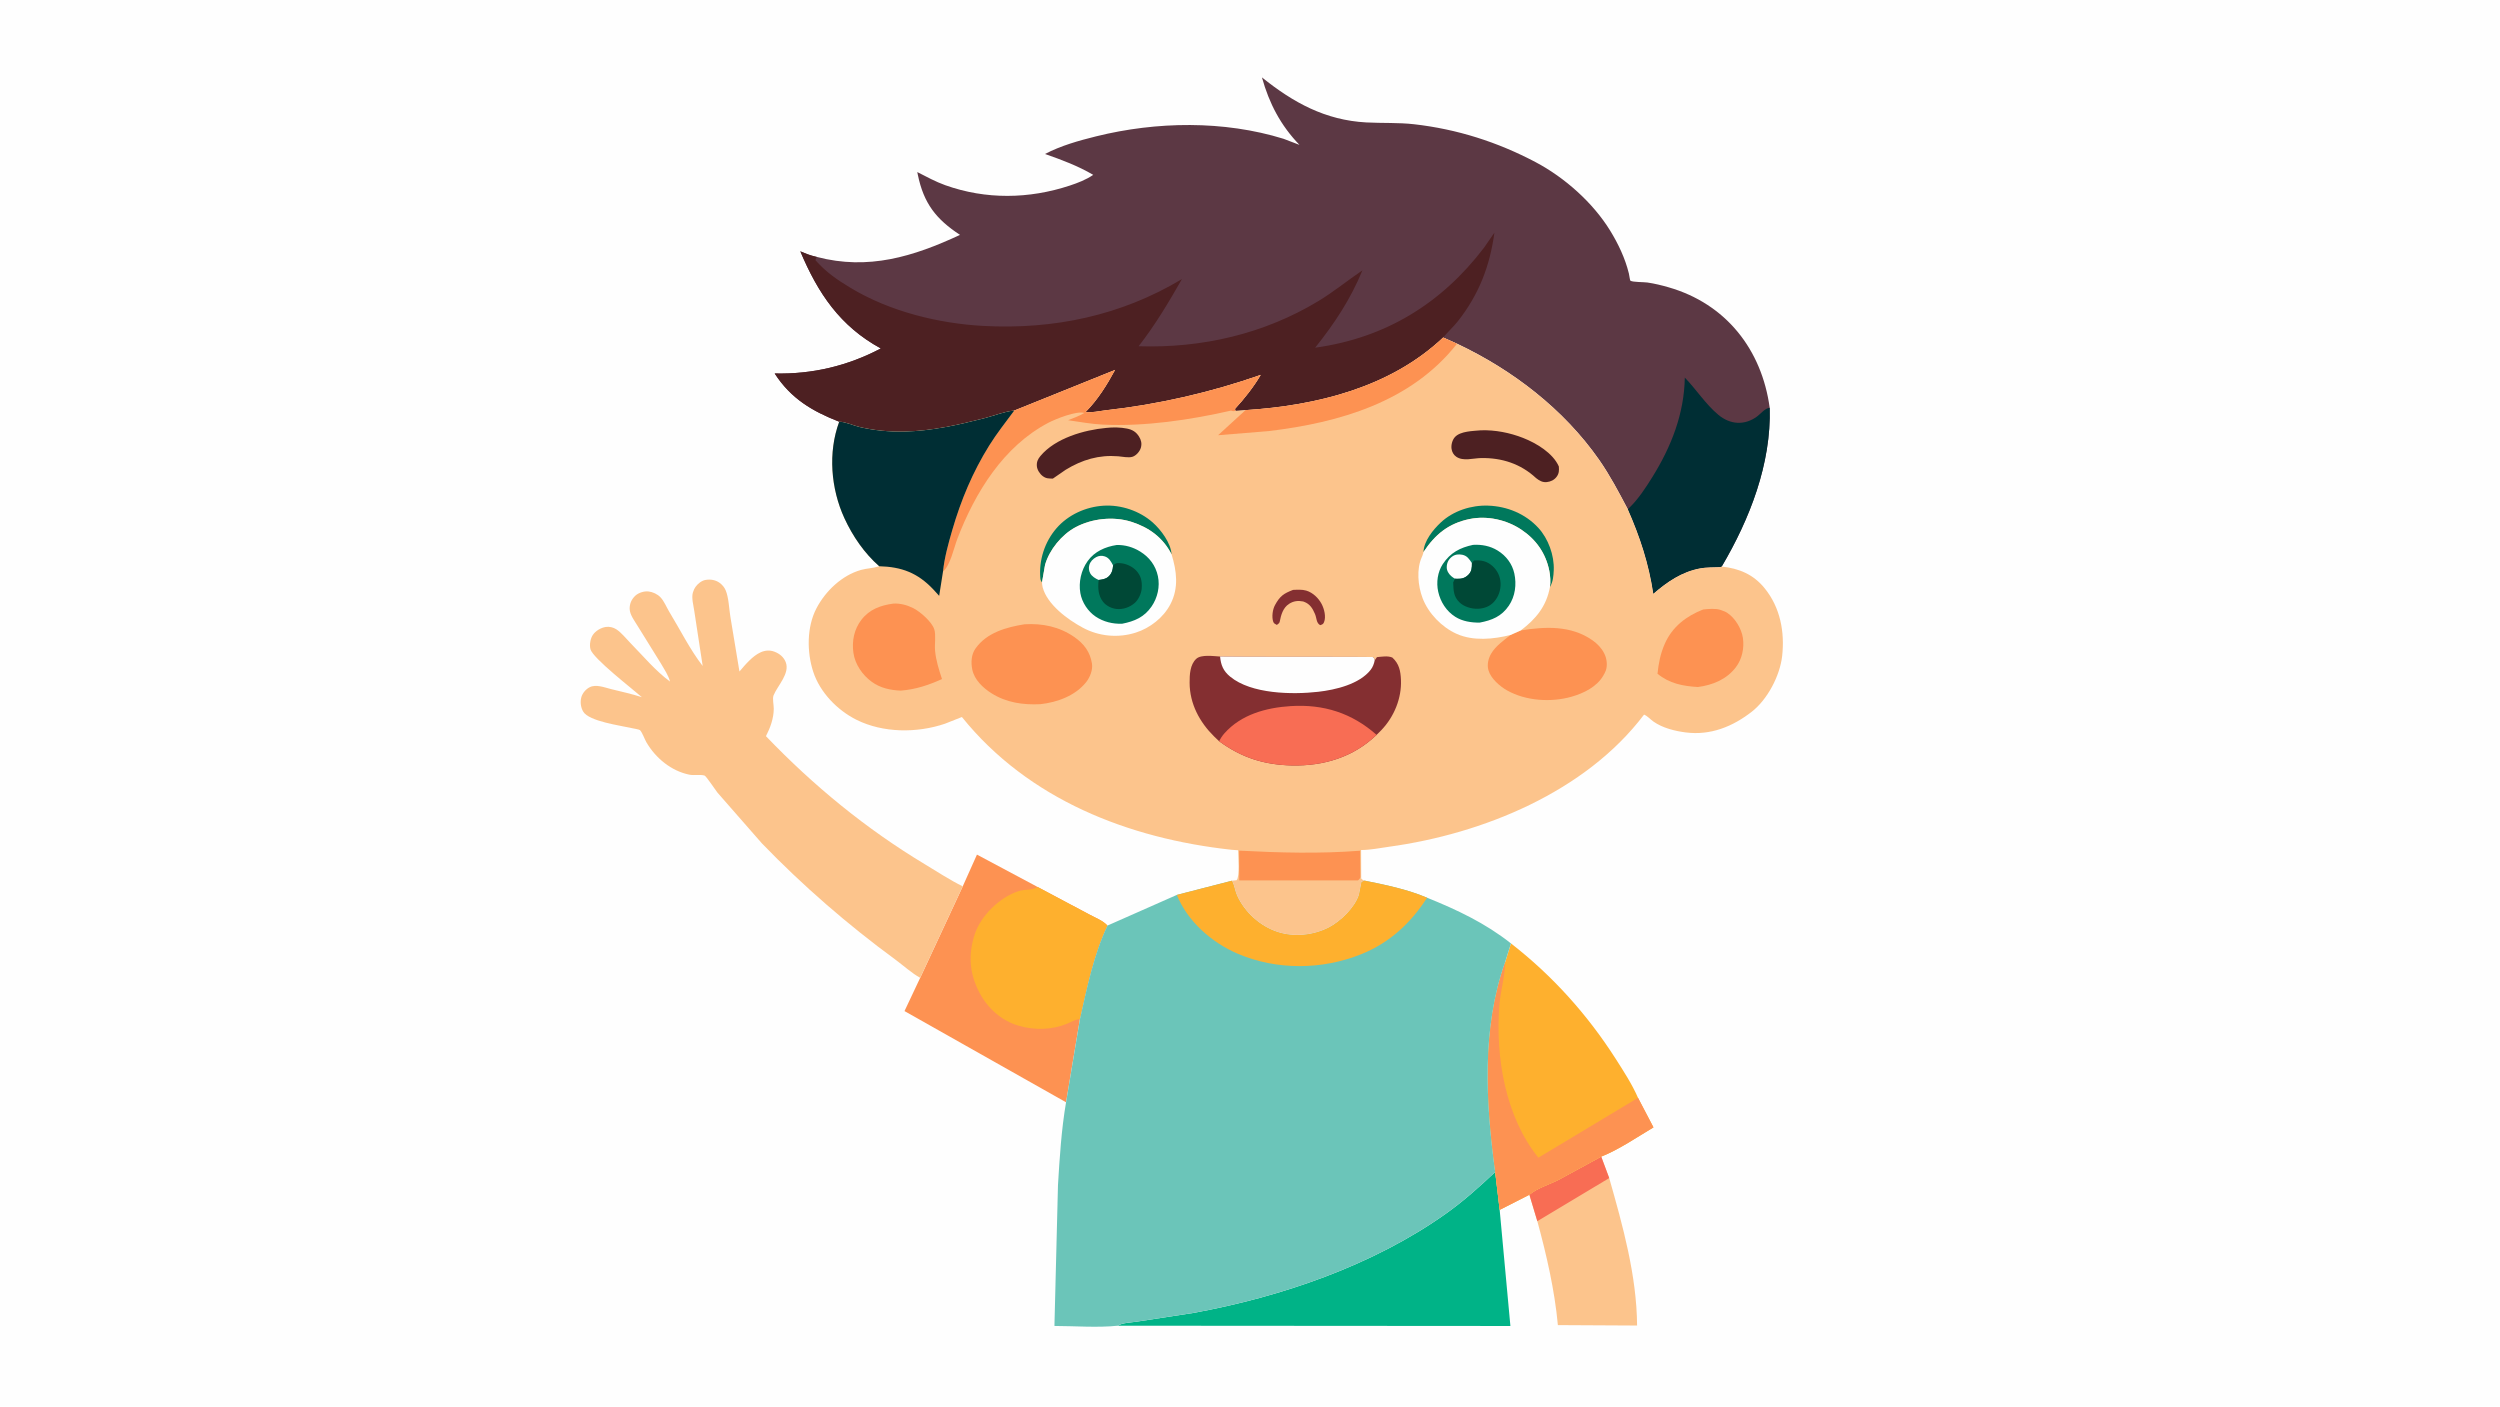 <svg version="1.1" xmlns="http://www.w3.org/2000/svg" style="display: block;" viewBox="0 0 2048 1152" width="1820" height="1024">
<path transform="translate(0,0)" fill="rgb(254,254,254)" d="M -0 -0 L 2048 0 L 2048 1152 L -0 1152 L -0 -0 z"/>
<path transform="translate(0,0)" fill="rgb(252,196,140)" d="M 1252.88 978.591 C 1258.47 973.549 1269.96 969.873 1277.01 966.261 L 1311.72 947.372 L 1318.27 964.938 C 1329.35 1003.87 1340.83 1044.91 1341.1 1085.74 L 1276.21 1085.39 C 1273.6 1056.92 1266.92 1027.82 1259.38 1000.26 L 1252.88 978.591 z"/>
<path transform="translate(0,0)" fill="rgb(248,109,84)" d="M 1252.88 978.591 C 1258.47 973.549 1269.96 969.873 1277.01 966.261 L 1311.72 947.372 L 1318.27 964.938 L 1259.38 1000.26 L 1252.88 978.591 z"/>
<path transform="translate(0,0)" fill="rgb(0,179,135)" d="M 1224.85 959.954 L 1228.53 991.003 L 1237.32 1086.11 L 915.79 1085.88 C 919.138 1083.43 926.936 1083.24 931.119 1082.57 L 977.358 1075.45 C 1049.25 1062.37 1124.88 1036.53 1184.77 993.871 C 1199.12 983.651 1212.06 972.012 1224.85 959.954 z"/>
<path transform="translate(0,0)" fill="rgb(254,176,46)" d="M 1237.78 772.711 C 1271.65 798.987 1300.38 830.995 1323.48 867.09 C 1329.93 877.157 1337.1 888.218 1341.86 899.206 L 1354.52 923.412 C 1340.94 931.496 1326.37 941.524 1311.72 947.372 L 1277.01 966.261 C 1269.96 969.873 1258.47 973.549 1252.88 978.591 L 1228.53 991.003 L 1224.85 959.954 C 1217.13 903.259 1213.59 842.545 1233.12 787.678 L 1237.78 772.711 z"/>
<path transform="translate(0,0)" fill="rgb(253,146,82)" d="M 1224.85 959.954 C 1217.13 903.259 1213.59 842.545 1233.12 787.678 C 1232.93 799.709 1229.17 811.661 1228.25 823.775 C 1225.05 865.976 1233.17 914.626 1260.23 948.233 L 1341.86 899.206 L 1354.52 923.412 C 1340.94 931.496 1326.37 941.524 1311.72 947.372 L 1277.01 966.261 C 1269.96 969.873 1258.47 973.549 1252.88 978.591 L 1228.53 991.003 L 1224.85 959.954 z"/>
<path transform="translate(0,0)" fill="rgb(253,146,82)" d="M 788.679 725.957 L 800.327 699.96 L 850.054 726.495 L 892.106 748.859 C 896.873 751.479 903.596 753.991 907.212 758.1 C 895.929 781.863 890.377 809.168 884.668 834.715 L 873.309 902.848 L 740.967 828.139 L 753.821 800.884 L 788.679 725.957 z"/>
<path transform="translate(0,0)" fill="rgb(254,176,46)" d="M 850.054 726.495 L 892.106 748.859 C 896.873 751.479 903.596 753.991 907.212 758.1 C 895.929 781.863 890.377 809.168 884.668 834.715 C 881.207 834.736 877.264 837.229 874.066 838.531 C 861.442 843.671 847.307 843.907 834.312 840.086 C 820.312 835.968 809.072 825.809 802.357 813.03 C 794.226 797.559 793.051 782.119 798.432 765.412 C 803.402 749.979 819.122 734.725 834.588 729.822 C 839.428 728.288 845.065 729.242 849.547 726.797 L 850.054 726.495 z"/>
<path transform="translate(0,0)" fill="rgb(252,196,140)" d="M 753.821 800.884 C 746.962 797.179 739.711 790.535 733.323 785.85 C 694.455 757.348 657.617 725.408 624.14 690.737 L 587.757 649.181 C 586.086 647.069 578.536 635.719 577.255 635.245 C 574.337 634.166 568.413 635.205 564.938 634.516 C 549.97 631.548 537.048 620.916 529.5 607.87 C 528.058 605.378 526.125 599.802 524.253 597.969 C 523.679 597.407 518.559 596.572 517.469 596.317 C 508.621 594.251 482.578 590.896 477.757 582.804 C 475.756 579.447 475.239 575.166 476.137 571.375 C 476.975 567.84 479.854 564.436 483.104 562.816 C 488.326 560.215 495.232 563.034 500.5 564.339 C 509.035 566.454 517.421 568.282 525.819 570.981 C 518.719 564.678 485.601 539.15 483.686 531.659 C 482.768 528.067 483.605 523.013 485.685 519.949 C 487.97 516.584 492.239 514.103 496.233 513.462 C 499.183 512.988 502.54 513.812 505.017 515.463 C 509.179 518.238 512.733 522.832 516.248 526.415 C 526.513 536.879 537.107 549.585 548.888 558.186 C 547.509 553.013 544.278 548.313 541.615 543.699 L 522.389 512.71 C 519.905 508.592 515.913 503.499 515.815 498.61 C 515.73 494.369 517.408 490.683 520.5 487.82 C 523.079 485.431 527.738 483.961 531.259 484.378 C 534.744 484.791 538.586 486.57 541.02 489.111 C 544.083 492.309 545.939 497.215 548.26 501.026 C 557.129 515.59 565.245 532.025 575.631 545.412 L 568.776 500.516 C 568.171 496.106 566.307 489.563 567.596 485.341 L 567.892 484.5 C 568.368 483.106 568.835 481.959 569.695 480.744 C 571.572 478.092 574.738 475.464 578 474.933 C 582.095 474.265 586.111 474.882 589.515 477.324 C 591.639 478.847 593.473 481.042 594.48 483.467 C 597.028 489.597 597.215 498.321 598.29 504.915 L 605.758 549.963 C 610.495 544.391 616.481 537.139 623.283 534.154 C 626.919 532.558 630.776 532.311 634.5 533.756 C 638.641 535.362 642.037 538.077 643.686 542.351 C 647.262 551.619 636.86 561.626 633.695 569.524 C 632.641 572.153 633.906 577.489 633.872 580.5 C 633.783 588.428 631.048 595.981 627.468 602.934 C 666.472 643.595 709.479 678.866 757.795 707.946 C 767.979 714.075 778.008 720.704 788.679 725.957 L 753.821 800.884 z"/>
<path transform="translate(0,0)" fill="rgb(107,197,185)" d="M 1009.22 721.344 L 1009.54 721.942 C 1011.45 725.666 1011.75 729.71 1013.47 733.509 C 1019.65 747.188 1032.26 758.59 1046.55 763.262 C 1060.12 767.699 1076.09 766.067 1088.66 759.544 C 1098.23 754.581 1109.95 743.216 1113.21 732.819 L 1115.29 722.234 L 1117.84 721.252 C 1135.25 724.793 1152.65 728.332 1169.09 735.267 C 1193.69 745.217 1216.82 756.109 1237.78 772.711 L 1233.12 787.678 C 1213.59 842.545 1217.13 903.259 1224.85 959.954 C 1212.06 972.012 1199.12 983.651 1184.77 993.871 C 1124.88 1036.53 1049.25 1062.37 977.358 1075.45 L 931.119 1082.57 C 926.936 1083.24 919.138 1083.43 915.79 1085.88 C 899.06 1087.64 880.7 1086.11 863.793 1086.08 L 866.7 970.637 C 868.081 948.041 869.497 925.177 873.309 902.848 L 884.668 834.715 C 890.377 809.168 895.929 781.863 907.212 758.1 L 964.081 732.964 L 1009.22 721.344 z"/>
<path transform="translate(0,0)" fill="rgb(254,176,46)" d="M 1009.22 721.344 L 1009.54 721.942 C 1011.45 725.666 1011.75 729.71 1013.47 733.509 C 1019.65 747.188 1032.26 758.59 1046.55 763.262 C 1060.12 767.699 1076.09 766.067 1088.66 759.544 C 1098.23 754.581 1109.95 743.216 1113.21 732.819 L 1115.29 722.234 L 1117.84 721.252 C 1135.25 724.793 1152.65 728.332 1169.09 735.267 C 1155.72 756.037 1138.48 772.09 1115.37 781.445 C 1083.19 794.473 1045.77 794.825 1013.71 781.044 C 992.633 771.981 972.694 754.517 964.081 732.964 L 1009.22 721.344 z"/>
<path transform="translate(0,0)" fill="rgb(92,56,68)" d="M 669.137 210.332 C 711.296 221.427 748.16 210.115 786.438 192.284 C 766.733 179.341 756.695 166.413 751.876 142.987 L 751.438 140.813 C 759.025 144.637 766.343 148.713 774.37 151.578 C 807.66 163.457 842.926 162.92 876.345 151.89 C 882.97 149.703 889.8 147.079 895.577 143.101 C 882.754 135.619 869.989 130.911 856.07 125.999 C 868.943 119.226 883.926 115.019 898.008 111.535 C 947.479 99.296 1002.53 98.41 1051.46 113.552 L 1064.51 118.541 C 1049.01 102.444 1039.75 84.628 1033.77 63.258 C 1059.38 83.846 1085.67 98.355 1119.3 100.157 C 1132.27 100.852 1145.64 100.174 1158.5 101.648 C 1193.75 105.69 1226.67 116.151 1258 132.71 C 1281.71 145.241 1304.92 165.817 1319.03 188.764 C 1325.72 199.652 1331.32 211.469 1334.38 223.917 C 1334.72 225.322 1335.24 229.634 1335.64 229.845 C 1338.05 231.109 1346.38 230.835 1349.5 231.285 C 1355.34 232.128 1361.3 233.597 1366.97 235.231 C 1413.95 248.766 1443.27 286.252 1449.74 333.945 C 1451.06 379.768 1433.41 424.991 1410.41 463.986 C 1409.5 464.451 1409.77 464.452 1408.92 464.489 C 1403.57 464.72 1398.07 464.495 1392.78 465.483 C 1377.67 468.308 1365.72 476.524 1354.38 486.388 C 1350.7 461.736 1343.53 439.863 1333.47 417.04 C 1326.15 403.172 1318.95 389.385 1309.95 376.5 C 1280.95 334.996 1239.05 302.89 1193.59 281.441 L 1182.2 276.383 C 1138.8 317.367 1078.55 332.083 1020.31 335.842 L 1012.13 336.445 L 1011.7 334.823 C 1019.25 326.608 1027.19 316.636 1032.78 306.97 C 991.873 321.328 948.733 331.22 905.632 335.992 C 900.807 336.527 893.982 338.159 889.267 337.421 C 899.259 327.377 906.733 315.28 913.479 302.897 L 830.882 336.188 L 830.224 336.249 C 822.392 337.113 814.25 340.456 806.563 342.42 C 784.722 348.001 763.123 352.934 740.474 353.425 C 728.493 353.685 715.748 352.406 704.066 349.655 C 699.045 348.473 692.516 345.336 687.477 345.34 C 665.312 336.661 647.872 326.361 634.618 305.812 C 665.491 306.524 694.362 299.652 721.586 285.311 C 688.112 267.073 670.142 240.184 655.613 205.744 C 659.728 207.514 663.677 209.087 668.054 210.089 L 669.137 210.332 z"/>
<path transform="translate(0,0)" fill="rgb(0,46,52)" d="M 1333.47 417.04 L 1334.91 415.665 C 1342.25 408.503 1348.11 399.496 1353.52 390.824 C 1369.08 365.859 1379.71 338.844 1380.19 309.177 C 1389.67 318.967 1397.17 330.916 1407.65 339.666 C 1417.3 347.716 1429.12 348.636 1439.5 340.951 C 1442.6 338.658 1445.81 334.281 1449.74 333.945 C 1451.06 379.768 1433.41 424.991 1410.41 463.986 C 1409.5 464.451 1409.77 464.452 1408.92 464.489 C 1403.57 464.72 1398.07 464.495 1392.78 465.483 C 1377.67 468.308 1365.72 476.524 1354.38 486.388 C 1350.7 461.736 1343.53 439.863 1333.47 417.04 z"/>
<path transform="translate(0,0)" fill="rgb(77,32,34)" d="M 669.137 210.332 C 668.526 211.364 668.207 211.845 668.047 213.057 C 676.867 222.952 685.683 228.995 697 235.804 C 728.85 254.968 768.653 264.879 805.702 266.863 C 863.333 269.949 918.568 258.319 968.261 228.467 C 957.195 247.798 946.486 265.892 932.762 283.502 C 984.416 285.198 1035.51 273.44 1080.01 246.507 C 1092.71 238.821 1103.93 229.574 1116.11 221.317 C 1106.33 245.027 1093.31 264.773 1077.37 284.696 C 1134.78 276.763 1180.78 248.686 1215.76 202.705 L 1224.23 190.43 C 1220.54 217.713 1211.56 241.045 1194.4 262.876 C 1190.65 267.654 1186.03 271.686 1182.2 276.383 C 1138.8 317.367 1078.55 332.083 1020.31 335.842 L 1012.13 336.445 L 1011.7 334.823 C 1019.25 326.608 1027.19 316.636 1032.78 306.97 C 991.873 321.328 948.733 331.22 905.632 335.992 C 900.807 336.527 893.982 338.159 889.267 337.421 C 899.259 327.377 906.733 315.28 913.479 302.897 L 830.882 336.188 L 830.224 336.249 C 822.392 337.113 814.25 340.456 806.563 342.42 C 784.722 348.001 763.123 352.934 740.474 353.425 C 728.493 353.685 715.748 352.406 704.066 349.655 C 699.045 348.473 692.516 345.336 687.477 345.34 C 665.312 336.661 647.872 326.361 634.618 305.812 C 665.491 306.524 694.362 299.652 721.586 285.311 C 688.112 267.073 670.142 240.184 655.613 205.744 C 659.728 207.514 663.677 209.087 668.054 210.089 L 669.137 210.332 z"/>
<path transform="translate(0,0)" fill="rgb(252,196,140)" d="M 1182.2 276.383 L 1193.59 281.441 C 1239.05 302.89 1280.95 334.996 1309.95 376.5 C 1318.95 389.385 1326.15 403.172 1333.47 417.04 C 1343.53 439.863 1350.7 461.736 1354.38 486.388 C 1365.72 476.524 1377.67 468.308 1392.78 465.483 C 1398.07 464.495 1403.57 464.72 1408.92 464.489 C 1409.77 464.452 1409.5 464.451 1410.41 463.986 C 1424.63 465.491 1436.36 470.367 1445.62 481.775 C 1458.38 497.499 1462.15 517.541 1459.94 537.289 C 1458.12 553.458 1447.95 572.871 1435.03 582.922 C 1419.34 595.12 1401.29 602.435 1381.09 599.886 C 1372.15 598.759 1361.98 596.245 1354.5 590.969 C 1352.05 589.238 1349.51 586.333 1346.81 585.269 C 1298.88 648.614 1214.7 682.97 1137.85 693.527 C 1130.34 694.558 1122.61 696.203 1115.02 696.195 L 1115.09 719.5 C 1116.16 720.566 1116.4 720.855 1117.84 721.252 L 1115.29 722.234 L 1113.21 732.819 C 1109.95 743.216 1098.23 754.581 1088.66 759.544 C 1076.09 766.067 1060.12 767.699 1046.55 763.262 C 1032.26 758.59 1019.65 747.188 1013.47 733.509 C 1011.75 729.71 1011.45 725.666 1009.54 721.942 L 1009.22 721.344 L 1013 720.93 C 1015.82 717.92 1014.29 701.363 1014.28 696.383 L 1009 696.014 C 924.462 686.796 842.468 654.826 787.984 587.239 L 774.209 592.698 C 751.32 600.506 723.444 600.411 701.595 589.496 C 685.938 581.675 671.745 567.088 666.229 550.283 C 660.931 534.142 660.839 513.469 668.84 498.193 C 676.259 484.029 689.601 471.242 705.187 466.782 C 709.923 465.427 714.887 465.427 719.605 463.922 L 720.224 463.714 C 708.025 452.951 698.562 439.174 691.771 424.425 C 680.629 400.228 678.173 370.566 687.477 345.34 C 692.516 345.336 699.045 348.473 704.066 349.655 C 715.748 352.406 728.493 353.685 740.474 353.425 C 763.123 352.934 784.722 348.001 806.563 342.42 C 814.25 340.456 822.392 337.113 830.224 336.249 L 830.882 336.188 L 913.479 302.897 C 906.733 315.28 899.259 327.377 889.267 337.421 C 893.982 338.159 900.807 336.527 905.632 335.992 C 948.733 331.22 991.873 321.328 1032.78 306.97 C 1027.19 316.636 1019.25 326.608 1011.7 334.823 L 1012.13 336.445 L 1020.31 335.842 C 1078.55 332.083 1138.8 317.367 1182.2 276.383 z"/>
<path transform="translate(0,0)" fill="rgb(132,47,49)" d="M 1059.3 483.095 C 1062.84 482.953 1066.62 482.668 1070.06 483.681 C 1075.44 485.265 1080.1 489.772 1082.66 494.606 C 1084.8 498.637 1086.46 505.147 1084.64 509.567 C 1083.93 511.302 1083.17 511.405 1081.5 511.993 C 1078.2 510.149 1078.71 506.309 1077.25 502.881 C 1075.31 498.317 1073.11 494.624 1068.29 492.856 L 1067.5 492.576 C 1063.35 491.755 1059.67 492.184 1056.05 494.505 C 1050.98 497.754 1049.41 503.67 1048.32 509.23 C 1048.07 510.485 1046.97 510.998 1046 511.801 C 1044.51 510.923 1043.52 510.74 1042.97 509.011 C 1041.72 505.106 1042.51 499.157 1044.47 495.569 C 1048.47 488.229 1051.48 486.066 1059.3 483.095 z"/>
<path transform="translate(0,0)" fill="rgb(0,120,92)" d="M 853.616 476.915 C 852.685 475.726 852.363 474.98 852.234 473.473 C 850.97 458.73 855.806 443.795 865.448 432.641 C 875.035 421.551 889.494 415.013 904.076 414.124 C 918.348 413.254 933.561 418.349 944.303 427.865 C 950.994 433.791 959.208 444.706 959.744 453.976 C 952.638 440.197 941.399 431.982 926.781 427.329 C 912.179 422.681 894.579 424.563 881.098 431.769 C 869.76 437.83 859.566 450.306 856.104 462.653 L 853.616 476.915 z"/>
<path transform="translate(0,0)" fill="rgb(0,120,92)" d="M 1166.12 452.092 C 1166.4 443.134 1173.95 433.825 1180.27 427.902 C 1190.5 418.305 1205.28 413.565 1219.15 414.076 C 1234.72 414.65 1249.55 420.744 1260.16 432.232 C 1268.37 441.131 1273.34 454.826 1272.83 466.937 C 1272.62 471.758 1272.25 476.497 1269.71 480.704 C 1270.38 476.871 1269.97 471.35 1269.2 467.525 C 1266.31 453.081 1258.35 441.787 1246.17 433.679 C 1234.15 425.675 1218.32 422.133 1204.07 425.027 C 1186.63 428.568 1175.64 437.704 1166.12 452.092 z"/>
<path transform="translate(0,0)" fill="rgb(77,32,34)" d="M 906.252 350.403 C 911.491 349.791 918.103 349.878 923.276 350.955 C 927.661 351.868 930.689 353.664 933.091 357.5 C 934.869 360.341 935.513 363.232 934.636 366.5 C 933.801 369.61 930.783 373.108 927.662 374.074 C 924.463 375.064 919.368 373.925 916.031 373.649 C 900.257 372.341 886.441 376.487 873.035 384.677 L 862.5 391.94 C 859.175 391.83 857.077 392.013 854.256 389.92 C 851.782 388.084 849.611 384.705 849.386 381.609 C 849.144 378.268 850.228 375.931 852.312 373.433 C 864.532 358.788 888.072 352.074 906.252 350.403 z"/>
<path transform="translate(0,0)" fill="rgb(77,32,34)" d="M 1213 352.373 C 1224.64 351.929 1236.88 354.351 1247.7 358.602 C 1258.55 362.864 1272.17 370.955 1277 382 C 1277.26 385.228 1277.22 387.754 1275.14 390.5 C 1273.17 393.097 1270.34 394.43 1267.14 394.781 C 1263.63 395.167 1261 393.602 1258.35 391.512 C 1245.76 379.778 1230.27 374.768 1213.16 375.106 C 1206.59 375.236 1198.64 377.935 1192.92 373.973 C 1190.75 372.474 1189.47 370.112 1189.1 367.522 C 1188.64 364.369 1189.71 360.28 1191.88 357.904 C 1196.37 352.989 1206.71 352.97 1213 352.373 z"/>
<path transform="translate(0,0)" fill="rgb(253,146,82)" d="M 1015.12 696.704 C 1048.35 698.422 1080.91 699.344 1114.18 696.765 L 1114.43 718.5 C 1114.13 719.425 1113.91 719.726 1113.18 720.437 C 1112.33 721.275 1112.75 721.063 1111.57 721.074 L 1015.17 721.066 L 1015.12 696.704 z"/>
<path transform="translate(0,0)" fill="rgb(253,146,82)" d="M 1182.2 276.383 L 1193.59 281.441 C 1156.19 329.111 1097.24 346.098 1039.25 353.02 L 997.854 356.393 L 1020.31 335.842 C 1078.55 332.083 1138.8 317.367 1182.2 276.383 z"/>
<path transform="translate(0,0)" fill="rgb(253,146,82)" d="M 1395.25 499.14 C 1399.58 498.704 1405.45 498.128 1409.59 499.545 L 1410.5 499.884 C 1412.07 500.449 1413.6 500.994 1415 501.925 C 1421.46 506.212 1426.67 514.872 1427.79 522.5 C 1429.01 530.737 1427.12 539.781 1421.99 546.5 C 1414.4 556.466 1402.89 561.12 1390.83 562.671 C 1378.5 561.877 1367.67 559.847 1357.83 551.803 C 1358.74 543.047 1360.19 535.531 1363.73 527.391 C 1369.83 513.355 1381.37 504.542 1395.25 499.14 z"/>
<path transform="translate(0,0)" fill="rgb(253,146,82)" d="M 731.855 494.317 C 737.548 494.027 743.09 495.509 748.158 498.052 C 753.804 500.885 763.469 509.331 765.372 515.435 C 766.83 520.113 765.549 527.615 765.99 532.681 C 766.694 540.762 769.173 548.483 771.682 556.149 C 760.439 561.18 750.225 564.629 737.886 565.617 C 729.407 565.264 721.251 563.537 714.194 558.445 C 706.581 552.95 700.404 544.041 699.108 534.604 C 697.782 524.944 699.642 515.466 705.62 507.661 C 712.279 498.967 721.417 495.76 731.855 494.317 z"/>
<path transform="translate(0,0)" fill="rgb(253,146,82)" d="M 1245.82 516.308 C 1265.94 513.083 1287.05 512.078 1304.64 524.444 C 1308.44 527.117 1312.05 530.802 1314.1 535 L 1314.37 535.539 C 1316.3 539.42 1316.95 544.938 1315.52 549.068 C 1315.01 550.529 1314.26 551.833 1313.5 553.172 C 1308.26 562.451 1297.49 567.71 1287.55 570.569 C 1270.7 575.416 1250.02 574.111 1234.6 565.449 C 1228.69 562.129 1221.2 555.641 1219.31 548.818 C 1218.03 544.218 1219.26 539.207 1221.63 535.199 C 1225.3 528.979 1231.85 524.512 1237.39 520.034 L 1245.82 516.308 z"/>
<path transform="translate(0,0)" fill="rgb(253,146,82)" d="M 839.233 511.269 C 853.953 510.385 867.882 513.206 880.134 521.753 C 888.027 527.259 893.069 533.964 894.553 543.568 C 895.326 548.563 892.96 554.594 889.903 558.5 C 881.062 569.794 866.088 575.219 852.243 576.736 C 838.078 577.415 824.42 575.477 812.224 567.783 C 805.291 563.41 798.188 556.716 796.49 548.36 C 795.311 542.56 795.632 536.083 799.118 531.139 C 808.299 518.118 824.31 513.683 839.233 511.269 z"/>
<path transform="translate(0,0)" fill="rgb(253,146,82)" d="M 830.882 336.188 L 913.479 302.897 C 906.733 315.28 899.259 327.377 889.267 337.421 C 893.982 338.159 900.807 336.527 905.632 335.992 C 948.733 331.22 991.873 321.328 1032.78 306.97 C 1027.19 316.636 1019.25 326.608 1011.7 334.823 L 1012.13 336.445 C 1010.6 336.766 1009.95 336.824 1008.5 336.214 C 975.142 343.858 937.628 349.398 903.418 347.704 C 893.953 347.235 884.368 345.43 874.991 344.109 C 879.527 342.321 884.083 340.644 888.298 338.163 C 881.905 336.173 864.641 343.145 858.741 346.241 C 822.018 365.512 798.821 403.288 784.313 441.114 C 781.492 448.468 778.501 463.126 772.513 468.041 C 773.673 456.682 776.921 445.048 780.099 434.108 C 787.255 409.478 796.798 386.625 810.397 364.786 C 816.615 354.8 823.92 345.651 830.882 336.188 z"/>
<path transform="translate(0,0)" fill="rgb(254,254,254)" d="M 853.616 476.915 L 856.104 462.653 C 859.566 450.306 869.76 437.83 881.098 431.769 C 894.579 424.563 912.179 422.681 926.781 427.329 C 941.399 431.982 952.638 440.197 959.744 453.976 C 963.969 467.722 965.753 481.433 958.827 494.794 C 953.127 505.788 942.068 514.402 930.317 518.122 C 915.894 522.688 900.284 521.196 886.978 514.037 C 874.673 507.417 857.945 495.192 854.151 481 C 853.796 479.673 853.684 478.282 853.616 476.915 z"/>
<path transform="translate(0,0)" fill="rgb(0,120,92)" d="M 914.762 446.327 C 921.686 446.134 928.335 448.122 934.197 451.784 C 941.665 456.448 946.692 463.172 948.55 471.829 C 950.381 480.368 948.263 489.565 943.359 496.708 C 937.341 505.474 929.286 508.848 919.244 510.826 C 911.541 511.1 903.897 509.245 897.487 504.917 C 891.194 500.667 886.361 493.327 885.041 485.803 C 883.453 476.753 885.68 466.962 891.007 459.5 C 896.663 451.577 905.51 447.765 914.762 446.327 z"/>
<path transform="translate(0,0)" fill="rgb(254,254,254)" d="M 900.052 474.971 C 897.449 473.842 894.51 472.104 893.102 469.5 C 891.989 467.44 891.706 464.994 892.374 462.744 C 893.23 459.856 895.347 457.658 897.971 456.264 C 900.246 455.055 902.611 454.871 905.025 455.657 C 908.629 456.831 910.19 459.973 911.858 463.076 C 911.595 466.741 910.766 469.927 907.834 472.399 C 905.573 474.306 902.866 474.626 900.052 474.971 z"/>
<path transform="translate(0,0)" fill="rgb(0,72,54)" d="M 911.858 463.076 C 914.054 461.1 914.401 461.046 917.381 461.175 C 922.147 461.382 927.584 463.812 930.851 467.349 C 934.806 471.632 935.638 476.052 935.304 481.719 C 935.058 485.897 932.665 491.137 929.5 493.866 C 925.391 497.408 920.043 499.262 914.643 498.722 C 910.56 498.314 906.185 496.12 903.63 492.872 C 899.699 487.876 899.291 481.675 899.965 475.539 L 900.052 474.971 C 902.866 474.626 905.573 474.306 907.834 472.399 C 910.766 469.927 911.595 466.741 911.858 463.076 z"/>
<path transform="translate(0,0)" fill="rgb(254,254,254)" d="M 1166.12 452.092 C 1175.64 437.704 1186.63 428.568 1204.07 425.027 C 1218.32 422.133 1234.15 425.675 1246.17 433.679 C 1258.35 441.787 1266.31 453.081 1269.2 467.525 C 1269.97 471.35 1270.38 476.871 1269.71 480.704 C 1266.96 496.311 1258.29 506.904 1245.82 516.308 L 1237.39 520.034 C 1223.37 523.558 1206.94 525.187 1193.34 519.134 C 1181.19 513.728 1170.09 502.312 1165.38 489.854 C 1161.6 479.87 1160.23 466.034 1164.83 456.066 C 1165.27 455.117 1165.59 454.222 1165.85 453.202 L 1166.12 452.092 z"/>
<path transform="translate(0,0)" fill="rgb(0,120,92)" d="M 1206.71 446.212 C 1213.8 445.784 1220.73 447.085 1226.83 450.835 C 1233.76 455.096 1238.81 461.713 1240.54 469.655 C 1242.48 478.611 1241.27 488.33 1236.07 496 C 1230.04 504.873 1222.22 507.983 1212.08 509.917 C 1205.25 509.932 1198.13 508.901 1192.24 505.19 C 1184.89 500.566 1180.07 493.022 1178.19 484.633 C 1176.49 477.048 1177.66 468.433 1181.98 461.881 C 1188.08 452.628 1196.19 448.437 1206.71 446.212 z"/>
<path transform="translate(0,0)" fill="rgb(254,254,254)" d="M 1191.9 473.931 C 1190.77 473.313 1189.85 472.687 1188.87 471.832 C 1186.75 469.979 1185.15 467.405 1185.17 464.5 C 1185.2 460.946 1186.64 457.988 1189.5 455.855 C 1191.99 454.001 1194.95 453.72 1197.91 454.319 C 1201.94 455.136 1203.66 457.953 1205.79 461.131 C 1205.78 464.904 1205.79 467.802 1202.93 470.669 C 1200.24 473.371 1197.47 474.124 1193.7 474.028 L 1191.9 473.931 z"/>
<path transform="translate(0,0)" fill="rgb(0,72,54)" d="M 1205.79 461.131 L 1207.53 459.025 C 1213.34 458.553 1218.04 459.496 1222.54 463.463 C 1226.67 467.105 1229.07 472.174 1229.28 477.651 C 1229.49 483.194 1227.62 488.757 1223.86 492.896 C 1220.37 496.732 1215.66 498.407 1210.55 498.563 C 1205.5 498.717 1199.36 496.93 1195.67 493.382 C 1190.63 488.539 1190.75 483.508 1190.45 477 L 1191.9 473.931 L 1193.7 474.028 C 1197.47 474.124 1200.24 473.371 1202.93 470.669 C 1205.79 467.802 1205.78 464.904 1205.79 461.131 z"/>
<path transform="translate(0,0)" fill="rgb(0,46,52)" d="M 687.477 345.34 C 692.516 345.336 699.045 348.473 704.066 349.655 C 715.748 352.406 728.493 353.685 740.474 353.425 C 763.123 352.934 784.722 348.001 806.563 342.42 C 814.25 340.456 822.392 337.113 830.224 336.249 L 830.882 336.188 C 823.92 345.651 816.615 354.8 810.397 364.786 C 796.798 386.625 787.255 409.478 780.099 434.108 C 776.921 445.048 773.673 456.682 772.513 468.041 L 769.367 487.975 L 764.502 482.639 C 751.673 469.099 738.612 464.215 720.224 463.714 C 708.025 452.951 698.562 439.174 691.771 424.425 C 680.629 400.228 678.173 370.566 687.477 345.34 z"/>
<path transform="translate(0,0)" fill="rgb(132,47,49)" d="M 998.659 607.03 L 994.684 603.251 C 982.669 591.437 974.597 576.365 974.53 559.206 C 974.504 552.661 974.812 544.221 980.057 539.5 C 984.112 535.85 994.289 537.415 999.481 537.696 C 1010.44 538.057 1123.91 537.796 1124.5 538.082 C 1125.01 538.33 1125.31 538.87 1125.72 539.264 L 1126.14 540.857 L 1128 538.179 C 1132.06 537.822 1136.73 536.929 1140.58 538.5 C 1146.16 543.577 1147.36 549.471 1147.67 556.827 C 1148.31 571.841 1142.06 586.958 1131.81 597.762 L 1127.72 601.87 C 1108.73 620.064 1084.56 627.462 1058.43 626.926 C 1035.65 626.459 1016.97 620.522 998.659 607.03 z"/>
<path transform="translate(0,0)" fill="rgb(254,254,254)" d="M 999.481 537.696 C 1010.44 538.057 1123.91 537.796 1124.5 538.082 C 1125.01 538.33 1125.31 538.87 1125.72 539.264 L 1126.14 540.857 C 1125.62 543.572 1124.62 546.297 1122.91 548.5 C 1113.73 560.345 1094.05 564.979 1079.78 566.589 C 1058.56 568.985 1025.05 568.45 1007.73 554.154 C 1002.11 549.515 1000.19 544.788 999.481 537.696 z"/>
<path transform="translate(0,0)" fill="rgb(248,109,84)" d="M 998.659 607.03 C 999.897 604.766 1001.24 602.656 1002.95 600.713 C 1016.66 585.151 1037.3 579.545 1057.41 578.293 C 1084.36 576.616 1107.48 583.98 1127.72 601.87 C 1108.73 620.064 1084.56 627.462 1058.43 626.926 C 1035.65 626.459 1016.97 620.522 998.659 607.03 z"/>
</svg>